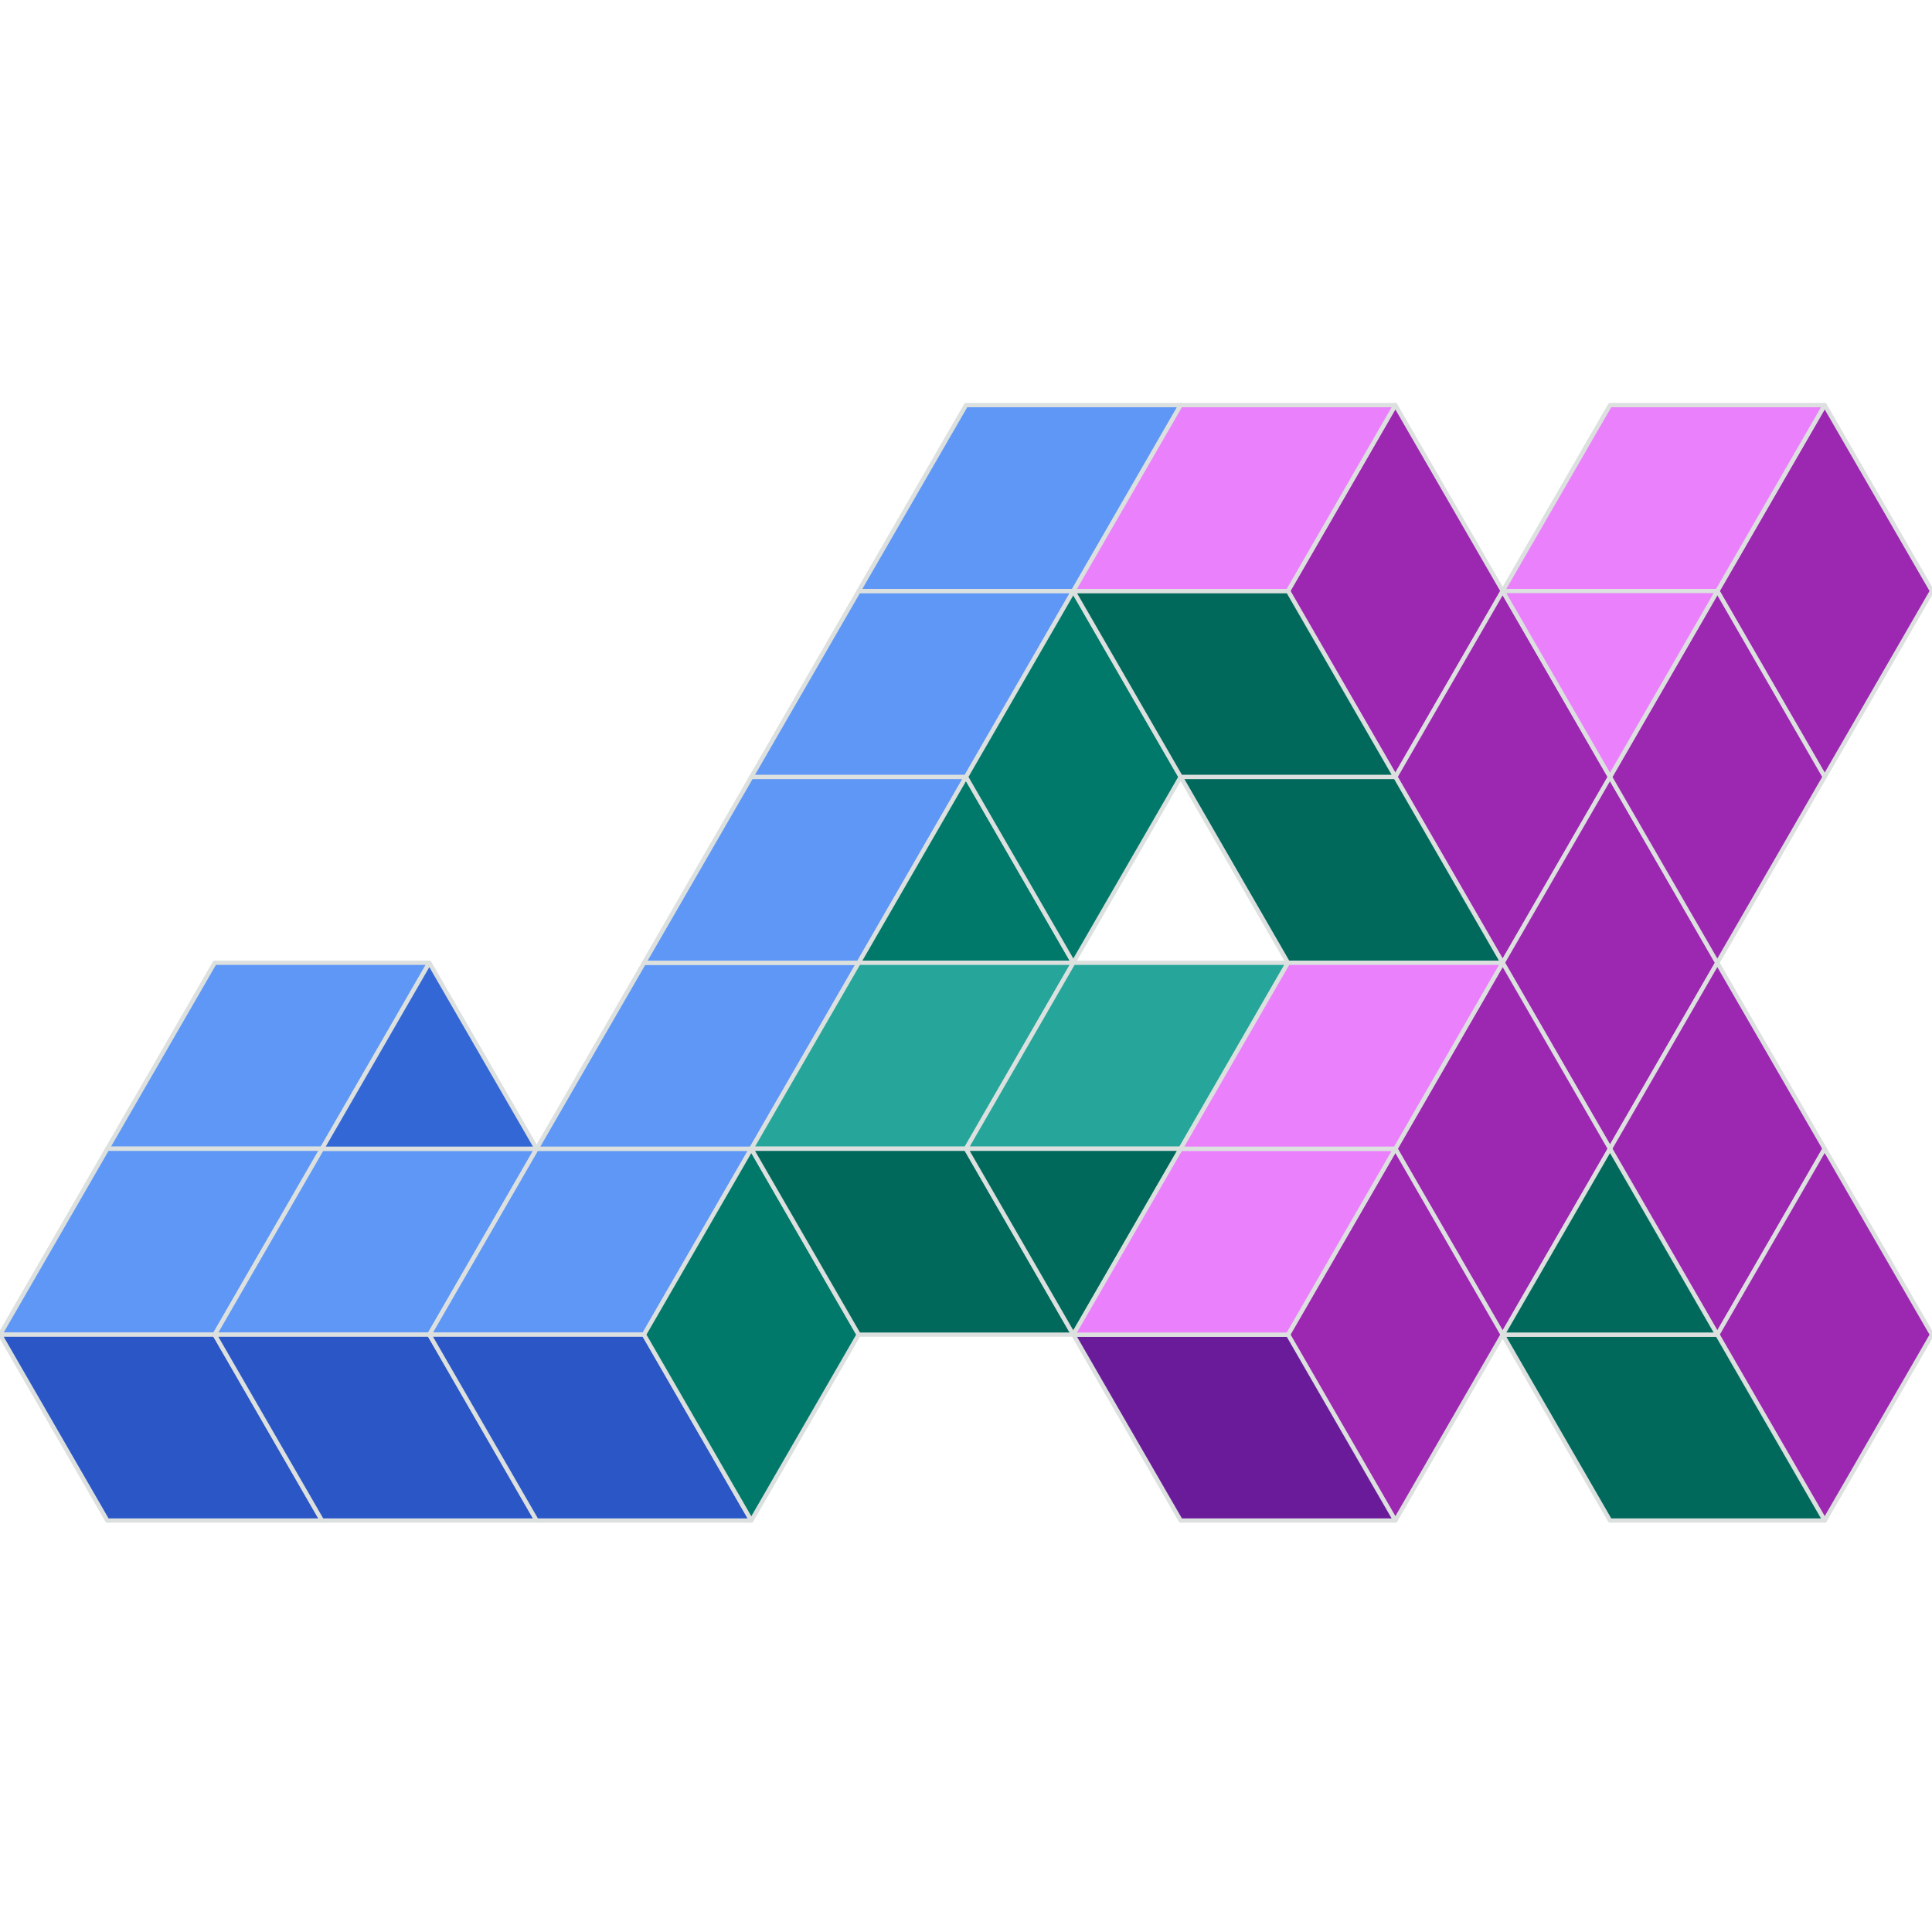 <svg width="62" height="62" viewBox="0 0 62 62" fill="none" xmlns="http://www.w3.org/2000/svg">
<g clip-path="url(#clip0_30011_9595)">
<path d="M6.889 30.897L3.444 36.864H10.333L13.778 30.897H6.889Z" fill="#5E97F6" stroke="#DCE0DF" stroke-width="0.138" stroke-linejoin="round"/>
<path d="M0 42.83L3.444 36.864H10.333L6.889 42.83H0Z" fill="#5E97F6" stroke="#DCE0DF" stroke-width="0.138" stroke-linejoin="round"/>
<path d="M17.222 36.864H10.333L6.889 42.83H13.778L17.222 36.864Z" fill="#5E97F6" stroke="#DCE0DF" stroke-width="0.138" stroke-linejoin="round"/>
<path d="M24.111 36.864H17.222L13.778 42.83H20.667L24.111 36.864Z" fill="#5E97F6" stroke="#DCE0DF" stroke-width="0.138" stroke-linejoin="round"/>
<path d="M20.667 30.897L17.222 36.864H24.111L27.555 30.897H20.667Z" fill="#5E97F6" stroke="#DCE0DF" stroke-width="0.138" stroke-linejoin="round"/>
<path d="M24.111 24.931L20.666 30.897H27.555L31 24.931H24.111Z" fill="#5E97F6" stroke="#DCE0DF" stroke-width="0.138" stroke-linejoin="round"/>
<path d="M27.556 18.966L24.111 24.932H31L34.445 18.966H27.556Z" fill="#5E97F6" stroke="#DCE0DF" stroke-width="0.138" stroke-linejoin="round"/>
<path d="M31 13L27.556 18.966H34.445L37.889 13H31Z" fill="#5E97F6" stroke="#DCE0DF" stroke-width="0.138" stroke-linejoin="round"/>
<path d="M0 42.83L3.444 48.796H10.333L6.889 42.83H0Z" fill="#2A56C6" stroke="#DCE0DF" stroke-width="0.138" stroke-linejoin="round"/>
<path d="M17.222 48.796H10.333L6.889 42.83H13.778L17.222 48.796Z" fill="#2A56C6" stroke="#DCE0DF" stroke-width="0.138" stroke-linejoin="round"/>
<path d="M24.111 48.796H17.222L13.778 42.83H20.667L24.111 48.796Z" fill="#2A56C6" stroke="#DCE0DF" stroke-width="0.138" stroke-linejoin="round"/>
<path d="M27.555 42.83L24.111 36.864L20.666 42.83L24.111 48.796L27.555 42.83Z" fill="#00796B" stroke="#DCE0DF" stroke-width="0.138" stroke-linejoin="round"/>
<path d="M34.445 30.897L31 24.931L27.556 30.897H34.445Z" fill="#00796B" stroke="#DCE0DF" stroke-width="0.138" stroke-linejoin="round"/>
<path d="M34.444 18.966L31 24.932L34.444 30.897L37.889 24.932L34.444 18.966Z" fill="#00796B" stroke="#DCE0DF" stroke-width="0.138" stroke-linejoin="round"/>
<path d="M17.222 36.864L13.778 30.897L10.334 36.864H17.222Z" fill="#3367D6" stroke="#DCE0DF" stroke-width="0.138" stroke-linejoin="round"/>
<path d="M34.445 30.897H27.556L24.111 36.864H31L34.445 30.897Z" fill="#26A69A" stroke="#DCE0DF" stroke-width="0.138" stroke-linejoin="round"/>
<path d="M41.333 30.897H34.444L31 36.864H37.889L41.333 30.897Z" fill="#26A69A" stroke="#DCE0DF" stroke-width="0.138" stroke-linejoin="round"/>
<path d="M48.222 18.966L44.778 13L41.334 18.966L44.778 24.932L48.222 18.966Z" fill="#9C27B0" stroke="#DCE0DF" stroke-width="0.138" stroke-linejoin="round"/>
<path d="M51.667 24.932L48.222 18.966L44.778 24.932L48.222 30.897L51.667 24.932Z" fill="#9C27B0" stroke="#DCE0DF" stroke-width="0.138" stroke-linejoin="round"/>
<path d="M55.111 30.897L51.667 24.931L48.222 30.897L51.667 36.864L55.111 30.897Z" fill="#9C27B0" stroke="#DCE0DF" stroke-width="0.138" stroke-linejoin="round"/>
<path d="M58.555 36.864L55.111 30.897L51.666 36.864L55.111 42.83L58.555 36.864Z" fill="#9C27B0" stroke="#DCE0DF" stroke-width="0.138" stroke-linejoin="round"/>
<path d="M62 42.83L58.556 36.864L55.111 42.83L58.556 48.796L62 42.83Z" fill="#9C27B0" stroke="#DCE0DF" stroke-width="0.138" stroke-linejoin="round"/>
<path d="M58.556 13L55.111 18.966L58.556 24.932L62 18.966L58.556 13Z" fill="#9C27B0" stroke="#DCE0DF" stroke-width="0.138" stroke-linejoin="round"/>
<path d="M51.666 24.932L55.111 18.966L58.555 24.932L55.111 30.897L51.666 24.932Z" fill="#9C27B0" stroke="#DCE0DF" stroke-width="0.138" stroke-linejoin="round"/>
<path d="M48.222 30.897L44.778 36.864L48.222 42.83L51.667 36.864L48.222 30.897Z" fill="#9C27B0" stroke="#DCE0DF" stroke-width="0.138" stroke-linejoin="round"/>
<path d="M44.778 48.796L41.334 42.83L44.778 36.864L48.222 42.83L44.778 48.796Z" fill="#9C27B0" stroke="#DCE0DF" stroke-width="0.138" stroke-linejoin="round"/>
<path d="M37.889 48.796L34.444 42.83H41.333L44.778 48.796H37.889Z" fill="#6A1B9A" stroke="#DCE0DF" stroke-width="0.138" stroke-linejoin="round"/>
<path d="M31 36.864H24.111L27.556 42.83H34.445L31 36.864Z" fill="#00695C" stroke="#DCE0DF" stroke-width="0.138" stroke-linejoin="round"/>
<path d="M37.889 36.864H31L34.444 42.83L37.889 36.864Z" fill="#00695C" stroke="#DCE0DF" stroke-width="0.138" stroke-linejoin="round"/>
<path d="M37.889 24.931L41.333 30.897H48.222L44.778 24.931H37.889Z" fill="#00695C" stroke="#DCE0DF" stroke-width="0.138" stroke-linejoin="round"/>
<path d="M41.333 18.966H34.444L37.889 24.932H44.778L41.333 18.966Z" fill="#00695C" stroke="#DCE0DF" stroke-width="0.138" stroke-linejoin="round"/>
<path d="M58.556 48.796L55.111 42.83H48.222L51.667 48.796H58.556Z" fill="#00695C" stroke="#DCE0DF" stroke-width="0.138" stroke-linejoin="round"/>
<path d="M51.667 36.864L48.222 42.83H55.111L51.667 36.864Z" fill="#00695C" stroke="#DCE0DF" stroke-width="0.138" stroke-linejoin="round"/>
<path d="M44.778 13H37.889L34.444 18.966H41.333L44.778 13Z" fill="#EA80FC" stroke="#DCE0DF" stroke-width="0.138" stroke-linejoin="round"/>
<path d="M44.778 36.864H37.889L34.444 42.83H41.333L44.778 36.864Z" fill="#EA80FC" stroke="#DCE0DF" stroke-width="0.138" stroke-linejoin="round"/>
<path d="M48.222 30.897H41.333L37.889 36.864H44.778L48.222 30.897Z" fill="#EA80FC" stroke="#DCE0DF" stroke-width="0.138" stroke-linejoin="round"/>
<path d="M58.556 13H51.667L48.222 18.966H55.111L58.556 13Z" fill="#EA80FC" stroke="#DCE0DF" stroke-width="0.138" stroke-linejoin="round"/>
<path d="M51.667 24.932L48.222 18.966H55.111L51.667 24.932Z" fill="#EA80FC" stroke="#DCE0DF" stroke-width="0.138" stroke-linejoin="round"/>
</g>
<defs>
<clipPath id="clip0_30011_9595">
<rect width="62" height="62" fill="white"/>
</clipPath>
</defs>
</svg>
